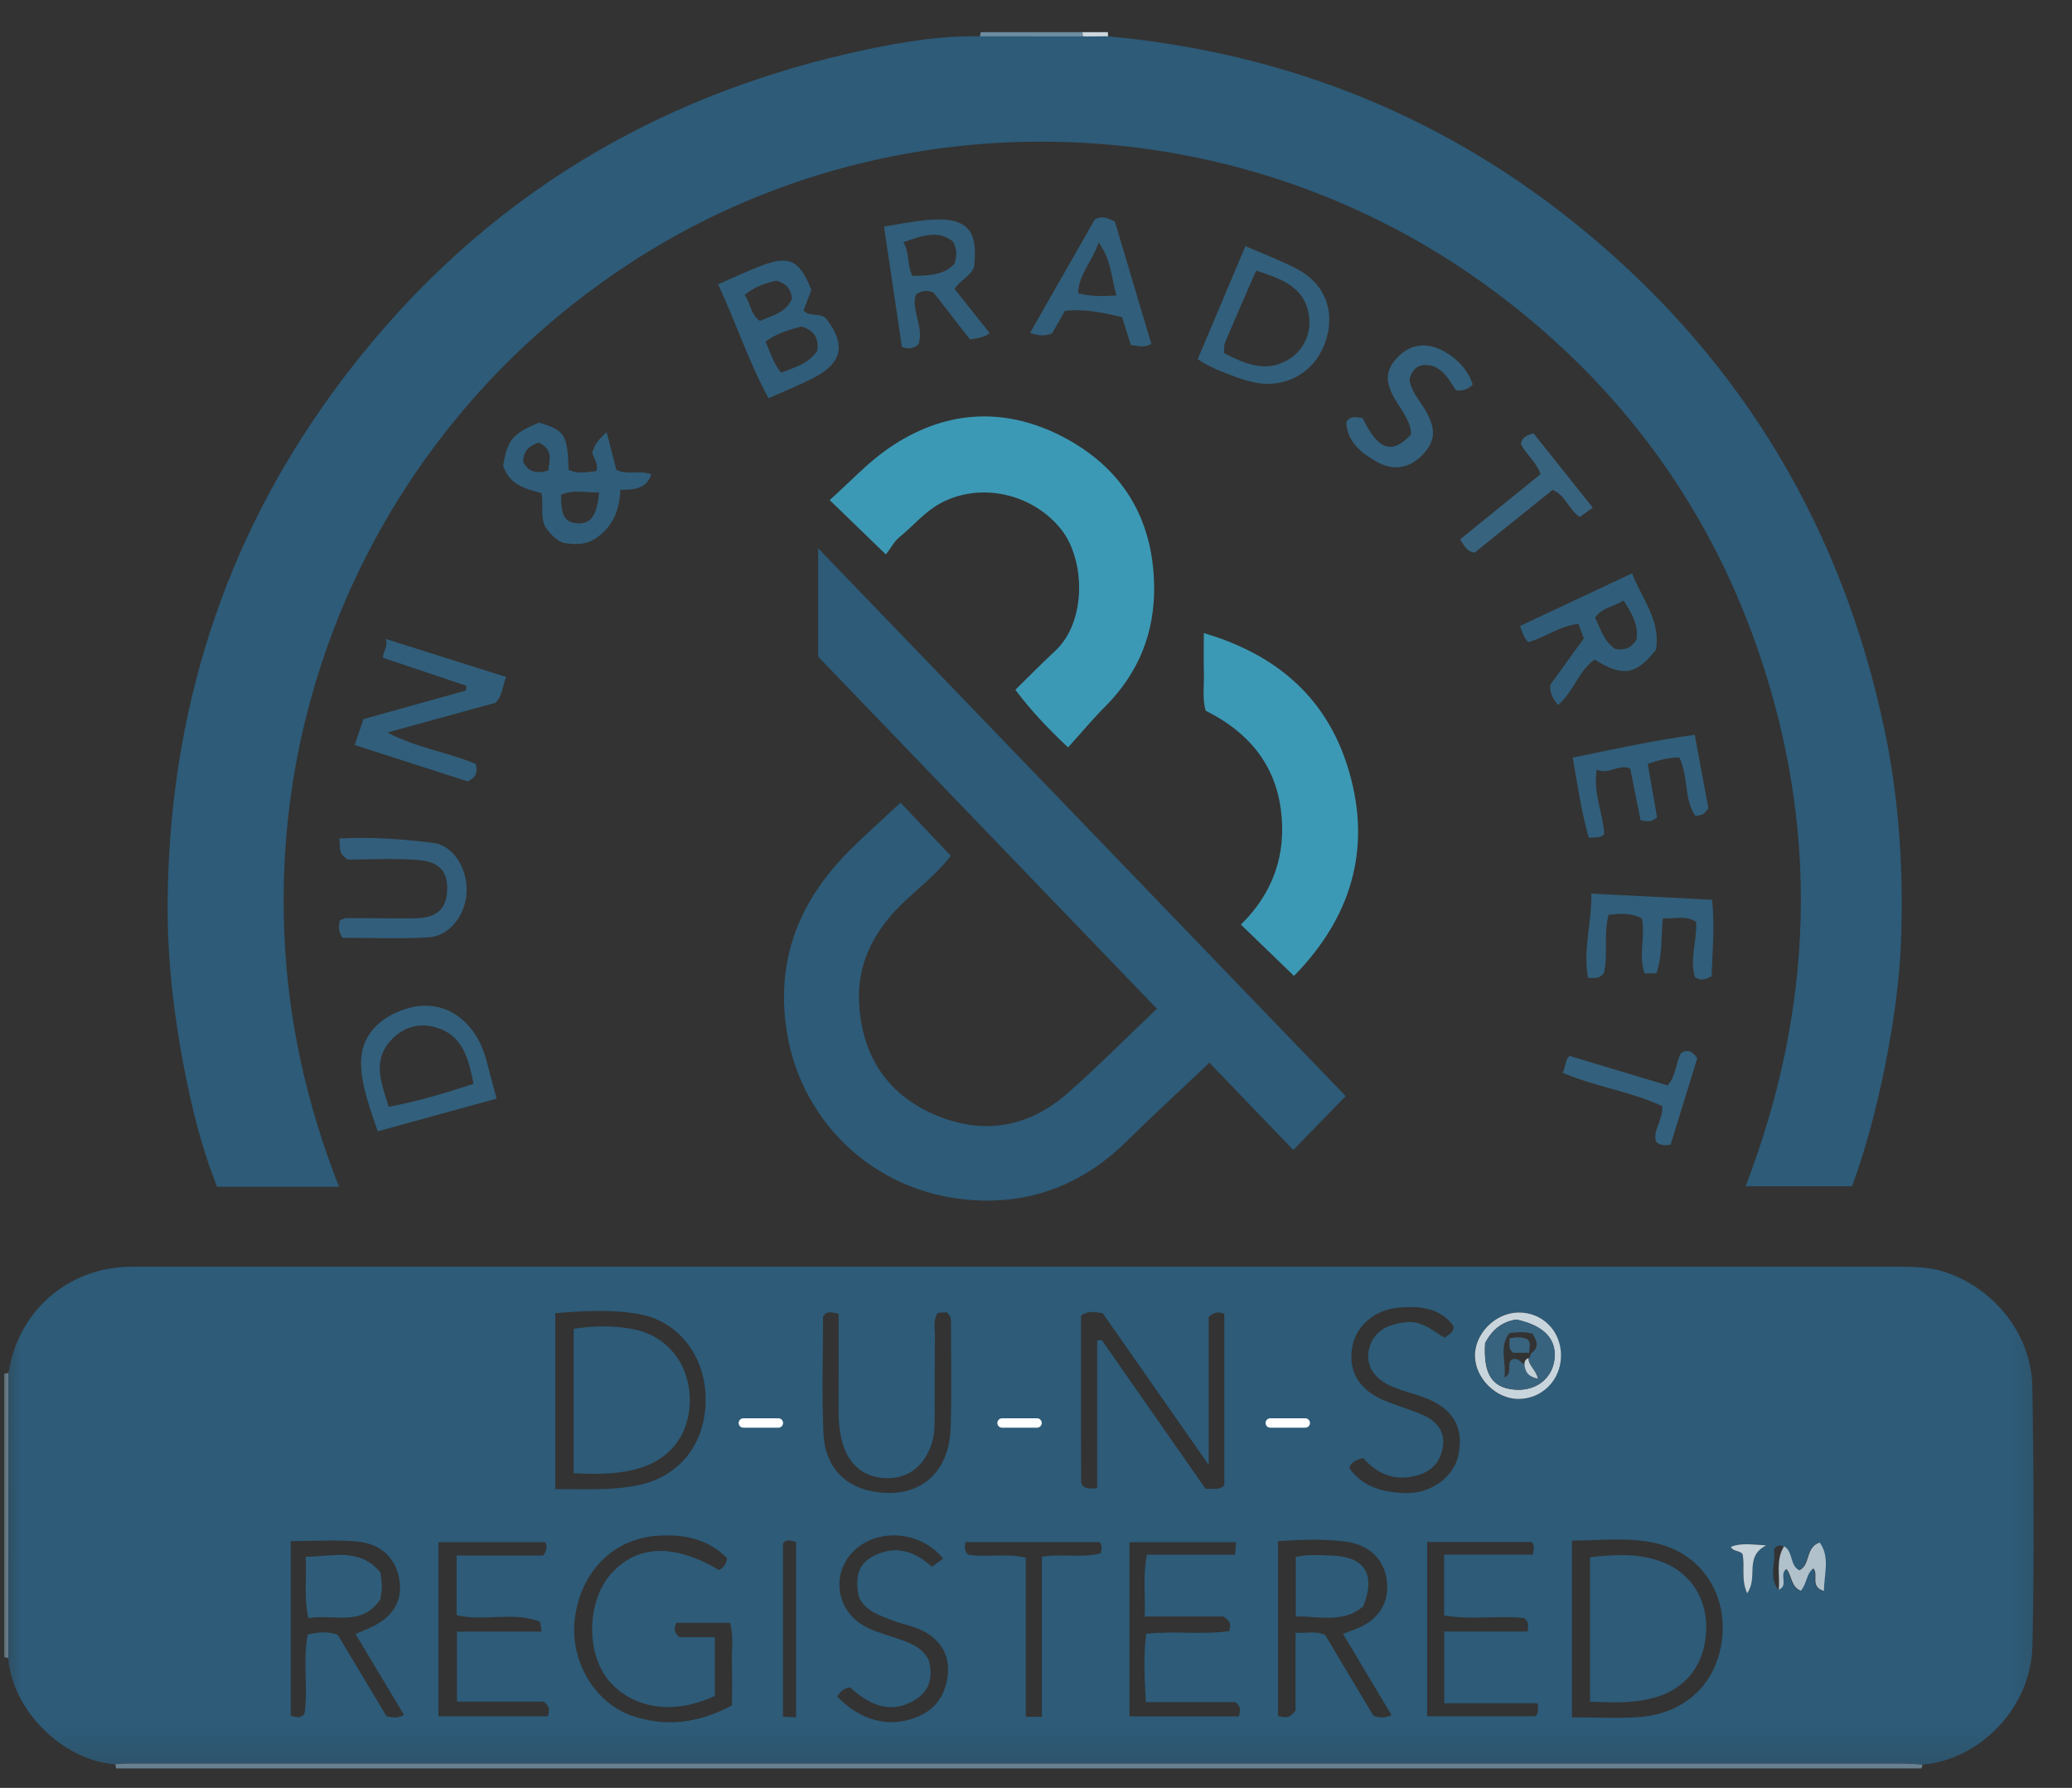 <svg width="51" height="44" viewBox="0 0 51 44" fill="none" xmlns="http://www.w3.org/2000/svg">
<rect x="0" y="0" width="51" height="44" fill="#333333" stroke="none"/>
<mask id="mask0_27962_76635" style="mask-type:luminance" maskUnits="userSpaceOnUse" x="0" y="0" width="51" height="44">
<path d="M50.718 0H0V43.802H50.718V0Z" fill="white"/>
</mask>
<g mask="url(#mask0_27962_76635)">
<path fill-rule="evenodd" clip-rule="evenodd" d="M47.321 43.423C47.317 43.457 47.308 43.49 47.295 43.522C32.483 43.522 17.67 43.522 2.857 43.522C2.853 43.487 2.846 43.452 2.836 43.417C2.94 43.41 3.043 43.397 3.147 43.397C17.705 43.396 32.264 43.397 46.823 43.398C46.989 43.398 47.155 43.414 47.321 43.423Z" fill="#7492A5"/>
<path fill-rule="evenodd" clip-rule="evenodd" d="M0.212 40.799C0.175 40.802 0.14 40.796 0.105 40.781C0.105 38.455 0.105 36.13 0.105 33.804C0.143 33.8 0.18 33.795 0.217 33.789C0.215 36.126 0.214 38.462 0.212 40.799Z" fill="#7E9AAB"/>
<path fill-rule="evenodd" clip-rule="evenodd" d="M24.117 0.897C24.13 0.863 24.137 0.827 24.139 0.791C24.974 0.791 25.808 0.791 26.643 0.791C26.64 0.829 26.645 0.865 26.658 0.9C25.811 0.899 24.964 0.898 24.117 0.897Z" fill="#6C8CA0"/>
<path fill-rule="evenodd" clip-rule="evenodd" d="M26.661 0.9C26.648 0.865 26.642 0.829 26.645 0.791C26.854 0.791 27.062 0.791 27.271 0.791C27.269 0.826 27.271 0.861 27.276 0.896C27.071 0.898 26.866 0.899 26.661 0.9Z" fill="#CDD7DE"/>
<path fill-rule="evenodd" clip-rule="evenodd" d="M0.203 40.801C0.205 38.464 0.206 36.127 0.208 33.791C0.442 32.283 1.638 31.22 3.153 31.175C3.34 31.17 3.528 31.172 3.716 31.172C17.981 31.172 32.246 31.172 46.511 31.173C46.989 31.173 47.464 31.159 47.93 31.324C49.125 31.747 50.007 32.868 50.025 34.141C50.056 36.258 50.073 38.376 50.027 40.492C49.992 42.129 48.607 43.345 47.314 43.424C47.148 43.416 46.982 43.4 46.816 43.4C32.257 43.398 17.699 43.397 3.14 43.398C3.036 43.398 2.933 43.411 2.829 43.418C1.521 43.325 0.294 42.062 0.203 40.801ZM43.901 38.056C43.823 38.03 43.745 38.008 43.664 38.129C43.721 38.437 43.517 38.8 43.771 39.125C44.02 39.025 43.766 38.738 43.96 38.616C44.097 38.775 44.066 39.051 44.312 39.151C44.467 38.974 44.441 38.73 44.623 38.602C44.759 38.75 44.526 39.059 44.883 39.155C44.882 38.735 45.041 38.335 44.778 37.963C44.418 38.084 44.558 38.51 44.277 38.649C44.033 38.525 44.13 38.187 43.901 38.056ZM13.668 36.648C14.117 36.648 14.508 36.658 14.898 36.644C15.146 36.636 15.394 36.607 15.638 36.564C16.673 36.382 17.334 35.597 17.368 34.524C17.402 33.44 16.744 32.52 15.729 32.34C15.061 32.221 14.374 32.257 13.668 32.318C13.668 33.751 13.668 35.149 13.668 36.648ZM38.691 42.264C39.28 42.264 39.801 42.293 40.318 42.259C41.504 42.182 42.301 41.395 42.395 40.25C42.483 39.166 41.841 38.233 40.779 37.983C40.093 37.821 39.391 37.917 38.691 37.913C38.691 39.399 38.691 40.8 38.691 42.264ZM27.006 36.626C27.006 35.414 27.006 34.202 27.006 32.989C27.043 32.985 27.081 32.981 27.118 32.977C27.969 34.196 28.819 35.415 29.675 36.642C29.838 36.622 29.981 36.693 30.135 36.56C30.135 35.164 30.135 33.747 30.135 32.328C30.003 32.295 29.907 32.264 29.75 32.413C29.75 33.543 29.75 34.738 29.75 36.051C28.819 34.718 27.968 33.5 27.144 32.321C26.932 32.282 26.791 32.255 26.608 32.377C26.608 33.71 26.607 35.073 26.61 36.435C26.611 36.583 26.698 36.66 27.006 36.626ZM31.456 37.928C31.456 39.406 31.456 40.822 31.456 42.23C31.616 42.267 31.739 42.307 31.888 42.096C31.888 41.524 31.888 40.871 31.888 40.181C32.167 40.202 32.389 40.125 32.62 40.24C33.018 40.906 33.42 41.579 33.804 42.222C33.969 42.282 34.089 42.286 34.251 42.208C33.853 41.543 33.458 40.882 33.056 40.209C33.229 40.142 33.368 40.099 33.498 40.036C33.977 39.808 34.205 39.383 34.132 38.873C34.06 38.372 33.7 38.012 33.113 37.937C32.579 37.87 32.037 37.892 31.456 37.928ZM17.898 38.347C17.414 37.859 16.814 37.751 16.171 37.796C15.095 37.872 14.3 38.675 14.15 39.822C14.017 40.842 14.614 41.894 15.544 42.22C16.393 42.518 17.21 42.4 18.017 41.97C18.017 41.619 18.026 41.289 18.015 40.96C18.003 40.618 18.067 40.269 17.969 39.938C17.497 39.938 17.067 39.938 16.646 39.938C16.599 40.063 16.565 40.158 16.724 40.291C16.968 40.291 17.271 40.291 17.596 40.291C17.596 40.811 17.596 41.279 17.596 41.736C16.299 42.336 15.332 41.849 14.921 41.277C14.415 40.571 14.471 39.368 15.045 38.727C15.684 38.014 16.591 37.984 17.7 38.64C17.787 38.584 17.872 38.524 17.898 38.347ZM7.156 37.927C7.156 39.392 7.156 40.811 7.156 42.218C7.291 42.269 7.389 42.294 7.496 42.176C7.589 41.55 7.445 40.884 7.575 40.227C7.84 40.16 8.079 40.146 8.314 40.234C8.725 40.919 9.128 41.593 9.514 42.237C9.686 42.275 9.807 42.291 9.942 42.2C9.549 41.544 9.155 40.887 8.751 40.213C8.857 40.167 8.951 40.126 9.045 40.087C9.638 39.842 9.912 39.434 9.835 38.906C9.757 38.36 9.394 37.99 8.777 37.936C8.246 37.89 7.707 37.927 7.156 37.927ZM13.331 40.154C13.305 40.019 13.311 39.918 13.281 39.907C12.628 39.653 11.931 39.914 11.239 39.749C11.239 39.276 11.239 38.81 11.239 38.281C11.981 38.281 12.7 38.281 13.368 38.281C13.471 38.143 13.465 38.065 13.425 37.952C12.558 37.952 11.679 37.952 10.793 37.952C10.793 39.401 10.793 40.804 10.793 42.239C11.709 42.239 12.594 42.239 13.483 42.239C13.512 42.117 13.562 42.023 13.389 41.877C12.719 41.877 11.978 41.877 11.248 41.877C11.248 41.284 11.248 40.755 11.248 40.154C11.962 40.154 12.637 40.154 13.331 40.154ZM30.422 37.953C29.521 37.953 28.66 37.953 27.802 37.953C27.802 39.403 27.802 40.806 27.802 42.24C28.717 42.24 29.603 42.24 30.496 42.24C30.515 42.116 30.571 42.02 30.409 41.889C29.723 41.889 28.98 41.889 28.204 41.889C28.169 41.295 28.143 40.751 28.213 40.207C28.941 40.13 29.608 40.238 30.254 40.14C30.293 40.004 30.31 39.904 30.103 39.782C29.538 39.782 28.881 39.782 28.174 39.782C28.198 39.259 28.125 38.791 28.23 38.261C28.964 38.261 29.683 38.261 30.4 38.261C30.409 38.135 30.413 38.074 30.422 37.953ZM35.548 41.916C35.548 41.277 35.548 40.747 35.548 40.151C36.262 40.151 36.938 40.151 37.601 40.151C37.618 40.001 37.635 39.918 37.514 39.821C36.889 39.75 36.204 39.873 35.546 39.756C35.546 39.25 35.546 38.784 35.546 38.26C36.303 38.26 37.022 38.26 37.728 38.26C37.752 38.121 37.78 38.04 37.702 37.949C36.856 37.949 35.994 37.949 35.129 37.949C35.129 39.395 35.129 40.799 35.129 42.236C36.04 42.236 36.925 42.236 37.786 42.236C37.883 42.147 37.859 42.065 37.843 41.916C37.094 41.916 36.335 41.916 35.548 41.916ZM23.083 32.309C22.96 32.494 23.014 32.686 23.012 32.868C23.004 33.553 23.009 34.238 23.006 34.923C23.005 35.151 22.993 35.374 22.909 35.595C22.705 36.129 22.313 36.406 21.768 36.376C21.26 36.348 20.893 36.042 20.742 35.525C20.653 35.223 20.637 34.915 20.639 34.602C20.645 33.84 20.641 33.078 20.641 32.33C20.47 32.299 20.369 32.246 20.258 32.396C20.258 33.329 20.227 34.303 20.268 35.274C20.301 36.039 20.73 36.528 21.375 36.68C22.526 36.951 23.362 36.33 23.4 35.14C23.427 34.269 23.407 33.397 23.408 32.525C23.408 32.438 23.387 32.362 23.299 32.296C23.235 32.3 23.155 32.304 23.083 32.309ZM33.549 35.879C33.361 35.938 33.253 35.988 33.212 36.128C33.542 36.605 34.05 36.724 34.577 36.745C35.219 36.77 35.785 36.346 35.896 35.814C36.041 35.115 35.765 34.654 35.028 34.381C34.776 34.288 34.508 34.23 34.263 34.123C33.802 33.922 33.611 33.591 33.697 33.203C33.789 32.792 34.133 32.577 34.63 32.538C35.022 32.506 35.272 32.763 35.562 32.923C35.661 32.833 35.776 32.805 35.78 32.639C35.444 32.174 34.935 32.134 34.406 32.184C33.812 32.24 33.359 32.653 33.279 33.177C33.192 33.75 33.446 34.192 34.04 34.451C34.362 34.591 34.707 34.683 35.029 34.825C35.403 34.991 35.567 35.265 35.514 35.606C35.459 35.965 35.252 36.204 34.895 36.306C34.358 36.461 33.917 36.297 33.549 35.879ZM20.608 41.754C21.191 42.354 21.881 42.526 22.556 42.262C23.058 42.065 23.295 41.674 23.333 41.16C23.367 40.686 23.111 40.304 22.626 40.093C22.418 40.002 22.188 39.965 21.976 39.881C21.652 39.752 21.296 39.657 21.136 39.291C21.065 38.903 21.067 38.533 21.468 38.312C22.013 38.013 22.504 38.157 22.938 38.56C23.05 38.479 23.133 38.419 23.216 38.358C22.697 37.718 21.723 37.596 21.108 38.088C20.469 38.598 20.524 39.554 21.221 39.985C21.47 40.139 21.754 40.211 22.029 40.304C22.341 40.411 22.671 40.504 22.855 40.843C22.974 41.25 22.897 41.619 22.497 41.85C21.869 42.215 21.352 41.912 20.92 41.524C20.75 41.562 20.679 41.634 20.608 41.754ZM25.645 42.251C25.645 40.907 25.645 39.614 25.645 38.311C26.163 38.227 26.644 38.354 27.095 38.225C27.112 38.119 27.14 38.039 27.063 37.951C25.97 37.951 24.864 37.951 23.762 37.951C23.748 38.075 23.731 38.157 23.823 38.257C24.252 38.339 24.732 38.217 25.249 38.333C25.249 39.654 25.249 40.947 25.249 42.251C25.392 42.251 25.471 42.251 25.645 42.251ZM19.594 42.263C19.594 40.781 19.594 39.36 19.594 37.946C19.462 37.917 19.363 37.872 19.271 37.982C19.271 39.394 19.271 40.813 19.271 42.248C19.386 42.253 19.465 42.257 19.594 42.263ZM38.419 33.365C38.423 32.759 37.961 32.291 37.366 32.301C36.795 32.311 36.284 32.832 36.301 33.388C36.317 33.924 36.818 34.42 37.353 34.428C37.945 34.437 38.415 33.968 38.419 33.365ZM42.887 38.244C42.951 38.554 42.844 38.86 43.002 39.214C43.285 38.816 42.918 38.316 43.471 38.033C43.104 38.011 42.852 37.969 42.599 38.069C42.66 38.194 42.794 38.146 42.887 38.244Z" fill="#2D5B78"/>
<path fill-rule="evenodd" clip-rule="evenodd" d="M26.66 0.897C26.865 0.896 27.07 0.895 27.276 0.894C31.706 1.305 35.651 2.895 39.068 5.739C42.942 8.963 45.358 13.067 46.388 17.973C46.755 19.722 46.862 21.502 46.786 23.291C46.712 25.019 46.207 27.545 45.584 29.195C44.733 29.195 43.867 29.195 42.966 29.195C44.656 24.794 44.795 20.373 43.253 15.945C41.969 12.26 39.696 9.267 36.523 6.981C30.283 2.487 21.805 2.316 15.427 6.529C13.606 7.731 12.034 9.201 10.724 10.947C9.433 12.668 8.467 14.552 7.826 16.605C7.178 18.682 6.909 20.806 6.998 22.976C7.087 25.112 7.547 27.176 8.344 29.206C7.311 29.206 6.338 29.206 5.343 29.206C4.954 28.23 4.71 27.227 4.519 26.218C4.263 24.875 4.111 23.515 4.126 22.143C4.178 17.564 5.48 13.377 8.185 9.665C11.478 5.146 15.912 2.347 21.395 1.205C22.287 1.019 23.197 0.874 24.119 0.894C24.965 0.895 25.812 0.896 26.66 0.897Z" fill="#2D5B78"/>
<path fill-rule="evenodd" clip-rule="evenodd" d="M33.123 26.976C32.67 27.441 32.264 27.858 31.833 28.301C31.15 27.591 30.478 26.892 29.768 26.154C29.062 26.823 28.378 27.452 27.716 28.103C26.733 29.069 25.542 29.578 24.179 29.546C21.624 29.487 19.734 27.665 19.369 25.407C19.088 23.673 19.641 22.23 20.842 21C21.261 20.572 21.715 20.176 22.166 19.754C22.591 20.203 22.989 20.623 23.403 21.06C23.051 21.524 22.597 21.859 22.199 22.247C21.514 22.915 21.096 23.707 21.146 24.678C21.211 25.942 21.802 26.903 22.976 27.419C24.168 27.943 25.303 27.764 26.282 26.9C27.013 26.255 27.701 25.562 28.476 24.825C25.684 21.924 22.923 19.055 20.138 16.161C20.138 15.319 20.138 14.456 20.138 13.492C24.508 18.03 28.816 22.503 33.123 26.976Z" fill="#2D5B78"/>
<path fill-rule="evenodd" clip-rule="evenodd" d="M26.289 18.394C25.771 17.905 25.375 17.485 24.992 16.976C25.321 16.654 25.637 16.329 25.97 16.021C26.756 15.292 26.706 13.777 26.128 13.039C25.428 12.147 24.138 11.855 23.156 12.381C22.765 12.59 22.486 12.936 22.148 13.211C22.006 13.326 21.916 13.503 21.806 13.646C21.305 13.161 20.877 12.748 20.422 12.307C20.907 11.875 21.347 11.395 21.869 11.034C23.209 10.11 24.668 9.992 26.114 10.726C27.601 11.482 28.386 12.738 28.408 14.428C28.422 15.581 28.022 16.565 27.204 17.387C26.896 17.696 26.616 18.032 26.289 18.394Z" fill="#3C99B5"/>
<path fill-rule="evenodd" clip-rule="evenodd" d="M31.85 24.017C31.413 23.594 30.997 23.192 30.543 22.754C31.331 21.986 31.675 21.024 31.526 19.915C31.372 18.777 30.702 18.002 29.677 17.491C29.588 17.187 29.642 16.876 29.633 16.57C29.624 16.265 29.631 15.958 29.631 15.58C31.488 16.128 32.696 17.233 33.207 18.99C33.77 20.925 33.234 22.607 31.85 24.017Z" fill="#3C99B5"/>
<path fill-rule="evenodd" clip-rule="evenodd" d="M12.195 17.296C11.34 17.531 10.487 17.765 9.534 18.027C10.292 18.421 11.044 18.514 11.71 18.802C11.755 18.974 11.749 19.109 11.516 19.232C10.633 18.947 9.696 18.646 8.73 18.335C8.814 18.087 8.879 17.897 8.946 17.697C9.794 17.461 10.629 17.228 11.464 16.995C11.47 16.956 11.476 16.917 11.482 16.878C10.798 16.648 10.113 16.419 9.43 16.19C9.415 16.037 9.557 15.938 9.496 15.725C10.533 16.052 11.492 16.355 12.458 16.66C12.367 16.867 12.39 17.091 12.195 17.296Z" fill="#315E7A"/>
<path fill-rule="evenodd" clip-rule="evenodd" d="M12.383 11.461C12.492 10.821 12.62 10.669 13.268 10.4C13.908 10.596 13.965 10.685 13.997 11.562C14.21 11.663 14.431 11.625 14.682 11.591C14.741 11.379 14.551 11.191 14.584 11.118C14.673 10.844 14.802 10.772 14.932 10.633C15.018 10.968 15.093 11.255 15.171 11.561C15.435 11.701 15.741 11.565 16.029 11.672C15.919 12.028 15.613 12.056 15.268 12.054C15.252 12.549 15.089 12.951 14.687 13.233C14.425 13.417 14.145 13.412 13.845 13.354C13.655 13.269 13.523 13.113 13.419 12.967C13.291 12.686 13.383 12.41 13.329 12.135C12.948 12.031 12.549 11.949 12.383 11.461ZM14.746 12.121C14.398 12.123 14.097 12.043 13.809 12.179C13.807 12.698 13.908 12.864 14.221 12.879C14.54 12.894 14.692 12.695 14.746 12.121ZM13.259 10.893C13.016 10.975 12.882 11.105 12.877 11.361C12.996 11.613 13.198 11.666 13.494 11.58C13.529 11.317 13.622 11.059 13.259 10.893Z" fill="#305D79"/>
<path fill-rule="evenodd" clip-rule="evenodd" d="M17.676 6.997C18.092 6.816 18.409 6.664 18.736 6.54C19.43 6.277 19.684 6.401 19.97 7.137C19.913 7.288 19.848 7.459 19.777 7.643C19.932 7.809 20.19 7.683 20.34 7.846C20.822 8.483 20.742 8.913 20.049 9.286C19.705 9.47 19.338 9.611 18.917 9.801C18.424 8.9 18.119 7.948 17.676 6.997ZM20.114 8.64C20.161 8.318 20.037 8.135 19.738 8.036C19.443 8.104 19.137 8.195 18.843 8.405C18.961 8.669 19.025 8.925 19.227 9.172C19.536 9.046 19.877 8.971 20.114 8.64ZM19.498 7.341C19.456 7.089 19.336 6.966 19.106 6.907C18.856 6.966 18.589 7.044 18.329 7.259C18.476 7.469 18.472 7.736 18.706 7.898C19.001 7.763 19.344 7.708 19.498 7.341Z" fill="#305D7A"/>
<path fill-rule="evenodd" clip-rule="evenodd" d="M12.223 27.037C11.266 27.3 10.314 27.562 9.297 27.842C9.115 27.289 8.899 26.758 8.887 26.184C8.874 25.52 9.299 25.039 10.021 24.819C10.653 24.627 11.252 24.841 11.648 25.387C11.822 25.627 11.922 25.892 11.994 26.174C12.064 26.451 12.141 26.727 12.223 27.037ZM11.655 26.674C11.53 26.03 11.378 25.466 10.719 25.281C10.292 25.161 9.891 25.291 9.598 25.63C9.16 26.136 9.395 26.666 9.568 27.24C10.274 27.103 10.939 26.91 11.655 26.674Z" fill="#325F7B"/>
<path fill-rule="evenodd" clip-rule="evenodd" d="M29.48 8.84C29.877 7.9 30.259 6.994 30.655 6.057C31.114 6.258 31.538 6.415 31.934 6.625C32.644 7.001 32.889 7.718 32.601 8.474C32.328 9.191 31.615 9.575 30.855 9.407C30.695 9.372 30.535 9.324 30.382 9.265C30.096 9.153 29.801 9.057 29.48 8.84ZM30.918 6.659C30.657 7.26 30.401 7.843 30.153 8.429C30.123 8.5 30.137 8.589 30.129 8.692C30.666 8.966 31.208 9.197 31.768 8.813C32.134 8.562 32.287 8.143 32.211 7.719C32.09 7.05 31.521 6.855 30.918 6.659Z" fill="#325F7B"/>
<path fill-rule="evenodd" clip-rule="evenodd" d="M40.76 15.99C40.267 16.613 39.943 16.666 39.251 16.232C38.857 16.502 38.745 17.011 38.349 17.352C38.24 17.212 38.143 17.079 38.158 16.855C38.42 16.492 38.698 16.109 38.985 15.71C38.942 15.595 38.901 15.485 38.852 15.354C38.386 15.402 38.036 15.687 37.619 15.802C37.511 15.706 37.474 15.571 37.414 15.405C38.309 14.985 39.204 14.565 40.17 14.111C40.417 14.739 40.879 15.272 40.76 15.99ZM39.747 15.966C40.011 16.018 40.161 15.935 40.281 15.741C40.34 15.385 40.164 15.089 39.962 14.78C39.73 14.926 39.441 14.945 39.26 15.199C39.395 15.468 39.469 15.773 39.747 15.966Z" fill="#305E7A"/>
<path fill-rule="evenodd" clip-rule="evenodd" d="M23.973 6.581C23.872 6.812 23.628 6.894 23.496 7.113C23.775 7.463 24.057 7.818 24.359 8.196C24.226 8.311 24.071 8.323 23.873 8.351C23.584 7.98 23.282 7.591 22.979 7.2C22.838 7.144 22.7 7.133 22.538 7.257C22.43 7.645 22.738 8.035 22.613 8.463C22.522 8.562 22.399 8.608 22.2 8.541C22.055 7.574 21.909 6.587 21.758 5.575C22.154 5.514 22.497 5.441 22.844 5.412C23.796 5.333 24.091 5.652 23.973 6.581ZM22.458 6.791C22.859 6.778 23.228 6.781 23.493 6.49C23.553 6.306 23.563 6.148 23.46 5.947C23.095 5.652 22.7 5.798 22.233 5.961C22.397 6.22 22.316 6.499 22.458 6.791Z" fill="#315E7A"/>
<path fill-rule="evenodd" clip-rule="evenodd" d="M40.77 23.953C40.657 23.953 40.577 23.953 40.477 23.953C40.327 23.508 40.5 23.049 40.415 22.606C40.152 22.461 39.89 22.48 39.592 22.515C39.464 23.002 39.587 23.508 39.478 23.945C39.359 24.111 39.229 24.06 39.086 24.066C38.96 23.378 39.179 22.715 39.17 21.992C40.172 22.043 41.136 22.092 42.141 22.143C42.212 22.803 42.147 23.43 42.13 24.023C41.954 24.125 41.84 24.134 41.719 24.044C41.583 23.598 41.775 23.15 41.748 22.687C41.498 22.522 41.234 22.613 40.93 22.601C40.88 23.054 40.928 23.493 40.77 23.953Z" fill="#315E7A"/>
<path fill-rule="evenodd" clip-rule="evenodd" d="M38.711 18.645C39.729 18.438 40.697 18.221 41.714 18.084C41.835 18.735 41.947 19.337 42.05 19.888C41.953 20.049 41.857 20.076 41.725 20.074C41.443 19.656 41.564 19.115 41.336 18.642C41.074 18.641 40.826 18.707 40.558 18.799C40.638 19.263 40.714 19.703 40.785 20.11C40.639 20.256 40.522 20.208 40.38 20.186C40.294 19.756 40.21 19.335 40.127 18.913C39.818 18.795 39.597 19.076 39.302 18.942C39.206 19.551 39.468 20.031 39.485 20.535C39.381 20.632 39.253 20.605 39.106 20.616C38.923 19.976 38.83 19.325 38.711 18.645Z" fill="#315E7A"/>
<path fill-rule="evenodd" clip-rule="evenodd" d="M25.893 8.209C25.707 8.27 25.567 8.272 25.355 8.189C25.896 7.241 26.431 6.304 26.945 5.404C27.139 5.295 27.265 5.371 27.441 5.451C27.735 6.439 28.038 7.454 28.338 8.461C28.146 8.58 27.992 8.502 27.835 8.492C27.759 8.253 27.692 8.039 27.618 7.805C27.163 7.699 26.704 7.592 26.212 7.652C26.106 7.836 26.006 8.012 25.893 8.209ZM27.479 7.272C27.349 6.822 27.355 6.391 27.042 5.97C26.878 6.443 26.55 6.755 26.536 7.218C26.846 7.295 27.128 7.295 27.479 7.272Z" fill="#315E7A"/>
<path fill-rule="evenodd" clip-rule="evenodd" d="M8.427 23.079C8.314 22.905 8.342 22.784 8.363 22.651C8.415 22.633 8.472 22.595 8.529 22.595C9.09 22.593 9.652 22.605 10.213 22.599C10.717 22.593 10.957 22.401 11 21.999C11.053 21.498 10.859 21.211 10.312 21.166C9.695 21.116 9.07 21.154 8.559 21.154C8.278 20.975 8.405 20.823 8.345 20.636C9.153 20.592 9.916 20.65 10.669 20.745C11.175 20.808 11.52 21.407 11.484 21.982C11.449 22.528 11.062 23.036 10.554 23.068C9.834 23.112 9.11 23.079 8.427 23.079Z" fill="#325E7B"/>
<path fill-rule="evenodd" clip-rule="evenodd" d="M36.251 9.462C36.12 9.593 36.002 9.62 35.84 9.609C35.699 9.413 35.596 9.149 35.28 9.01C35.052 8.956 34.792 8.947 34.694 9.337C34.728 9.632 34.952 9.862 35.103 10.129C35.353 10.574 35.326 10.869 35.011 11.196C34.693 11.526 34.299 11.599 33.881 11.361C33.498 11.142 33.157 10.871 33.137 10.384C33.253 10.211 33.402 10.277 33.538 10.286C33.916 11.076 34.261 11.199 34.732 10.691C34.725 10.378 34.527 10.137 34.366 9.876C34.071 9.396 34.093 9.095 34.43 8.763C34.738 8.459 35.148 8.414 35.57 8.662C35.881 8.844 36.124 9.095 36.251 9.462Z" fill="#33607C"/>
<path fill-rule="evenodd" clip-rule="evenodd" d="M38.461 26.402C38.543 26.26 38.51 26.095 38.635 25.986C39.44 26.228 40.246 26.471 41.047 26.712C41.267 26.462 41.238 26.144 41.382 25.911C41.556 25.81 41.664 25.887 41.777 26.042C41.559 26.747 41.337 27.467 41.119 28.175C40.982 28.186 40.877 28.204 40.764 28.1C40.671 27.827 40.928 27.587 40.916 27.223C40.169 26.87 39.303 26.755 38.461 26.402Z" fill="#33607C"/>
<path fill-rule="evenodd" clip-rule="evenodd" d="M39.204 12.493C39.053 12.601 38.97 12.661 38.885 12.722C38.613 12.547 38.543 12.191 38.215 12.056C37.582 12.566 36.939 13.084 36.296 13.601C36.103 13.575 36.035 13.43 35.941 13.272C36.601 12.737 37.257 12.205 37.92 11.668C37.81 11.365 37.567 11.183 37.434 10.928C37.462 10.761 37.588 10.707 37.746 10.664C38.219 11.258 38.693 11.853 39.204 12.493Z" fill="#37637E"/>
<path fill-rule="evenodd" clip-rule="evenodd" d="M38.423 33.365C38.419 33.968 37.949 34.437 37.357 34.428C36.822 34.42 36.321 33.924 36.305 33.387C36.288 32.831 36.799 32.31 37.37 32.301C37.965 32.291 38.427 32.758 38.423 33.365ZM36.554 33.05C36.507 33.811 36.722 34.152 37.275 34.199C37.791 34.243 38.198 33.939 38.259 33.463C38.324 32.957 38.001 32.621 37.323 32.475C36.975 32.528 36.738 32.712 36.554 33.05Z" fill="#C9D5DC"/>
<path fill-rule="evenodd" clip-rule="evenodd" d="M43.913 38.053C44.143 38.185 44.046 38.522 44.29 38.647C44.571 38.508 44.43 38.082 44.79 37.961C45.053 38.332 44.894 38.733 44.896 39.153C44.539 39.056 44.772 38.748 44.635 38.599C44.454 38.727 44.48 38.972 44.325 39.149C44.078 39.049 44.109 38.773 43.972 38.614C43.779 38.735 44.033 39.023 43.783 39.123C43.816 38.765 43.702 38.39 43.913 38.053Z" fill="#B0C1CC"/>
<path fill-rule="evenodd" clip-rule="evenodd" d="M42.89 38.242C42.796 38.145 42.663 38.192 42.602 38.067C42.855 37.968 43.107 38.01 43.474 38.032C42.921 38.315 43.288 38.815 43.004 39.212C42.847 38.858 42.954 38.553 42.89 38.242Z" fill="#C4D1D8"/>
<path fill-rule="evenodd" clip-rule="evenodd" d="M14.121 36.255C14.121 35.045 14.121 33.892 14.121 32.702C14.628 32.623 15.125 32.618 15.608 32.716C16.45 32.886 16.986 33.603 16.978 34.477C16.97 35.361 16.434 35.99 15.552 36.183C15.1 36.282 14.65 36.282 14.121 36.255Z" fill="#2D5B78"/>
<path fill-rule="evenodd" clip-rule="evenodd" d="M39.137 41.877C39.137 40.664 39.137 39.51 39.137 38.322C39.732 38.258 40.306 38.221 40.867 38.422C41.594 38.681 42.024 39.329 41.997 40.108C41.967 40.953 41.519 41.546 40.748 41.771C40.24 41.919 39.725 41.905 39.137 41.877Z" fill="#2D5B78"/>
<path fill-rule="evenodd" clip-rule="evenodd" d="M33.556 39.529C33.072 39.952 32.488 39.775 31.895 39.781C31.895 39.273 31.895 38.809 31.895 38.317C32.219 38.246 32.53 38.272 32.835 38.287C33.602 38.325 33.861 38.766 33.556 39.529Z" fill="#2E5C78"/>
<path fill-rule="evenodd" clip-rule="evenodd" d="M9.363 38.698C9.379 38.845 9.4 38.947 9.399 39.049C9.399 39.151 9.376 39.253 9.363 39.359C8.899 40.048 8.206 39.714 7.591 39.822C7.471 39.295 7.557 38.828 7.523 38.312C8.19 38.311 8.842 38.075 9.363 38.698Z" fill="#2F5D79"/>
<path fill-rule="evenodd" clip-rule="evenodd" d="M36.557 33.048C36.741 32.71 36.978 32.526 37.326 32.473C38.004 32.619 38.327 32.955 38.262 33.461C38.201 33.937 37.795 34.242 37.278 34.197C36.725 34.15 36.51 33.809 36.557 33.048ZM37.676 33.316C37.906 33.158 37.823 32.989 37.721 32.823C37.516 32.763 37.336 32.786 37.156 32.806C36.882 33.144 37.085 33.525 37.029 33.896C37.264 33.8 37.041 33.517 37.246 33.447C37.388 33.423 37.435 33.543 37.527 33.579C37.54 33.754 37.611 33.878 37.856 33.929C37.812 33.716 37.624 33.604 37.623 33.423C37.662 33.398 37.68 33.362 37.676 33.316Z" fill="#38637F"/>
<path fill-rule="evenodd" clip-rule="evenodd" d="M37.524 33.581C37.519 33.506 37.547 33.452 37.62 33.424C37.621 33.605 37.809 33.717 37.853 33.929C37.608 33.879 37.537 33.755 37.524 33.581Z" fill="#C3D0D8"/>
<path fill-rule="evenodd" clip-rule="evenodd" d="M37.155 32.938C37.298 32.91 37.44 32.893 37.578 32.951C37.717 33.044 37.62 33.179 37.642 33.292C37.503 33.292 37.364 33.292 37.244 33.292C37.107 33.18 37.168 33.051 37.155 32.938Z" fill="#39647F"/>
<path d="M18.297 35.02H19.159" stroke="white" stroke-width="0.231" stroke-linecap="round"/>
<path d="M24.664 35.02H25.526" stroke="white" stroke-width="0.231" stroke-linecap="round"/>
<path d="M31.266 35.02H32.128" stroke="white" stroke-width="0.231" stroke-linecap="round"/>
</g>
</svg>
